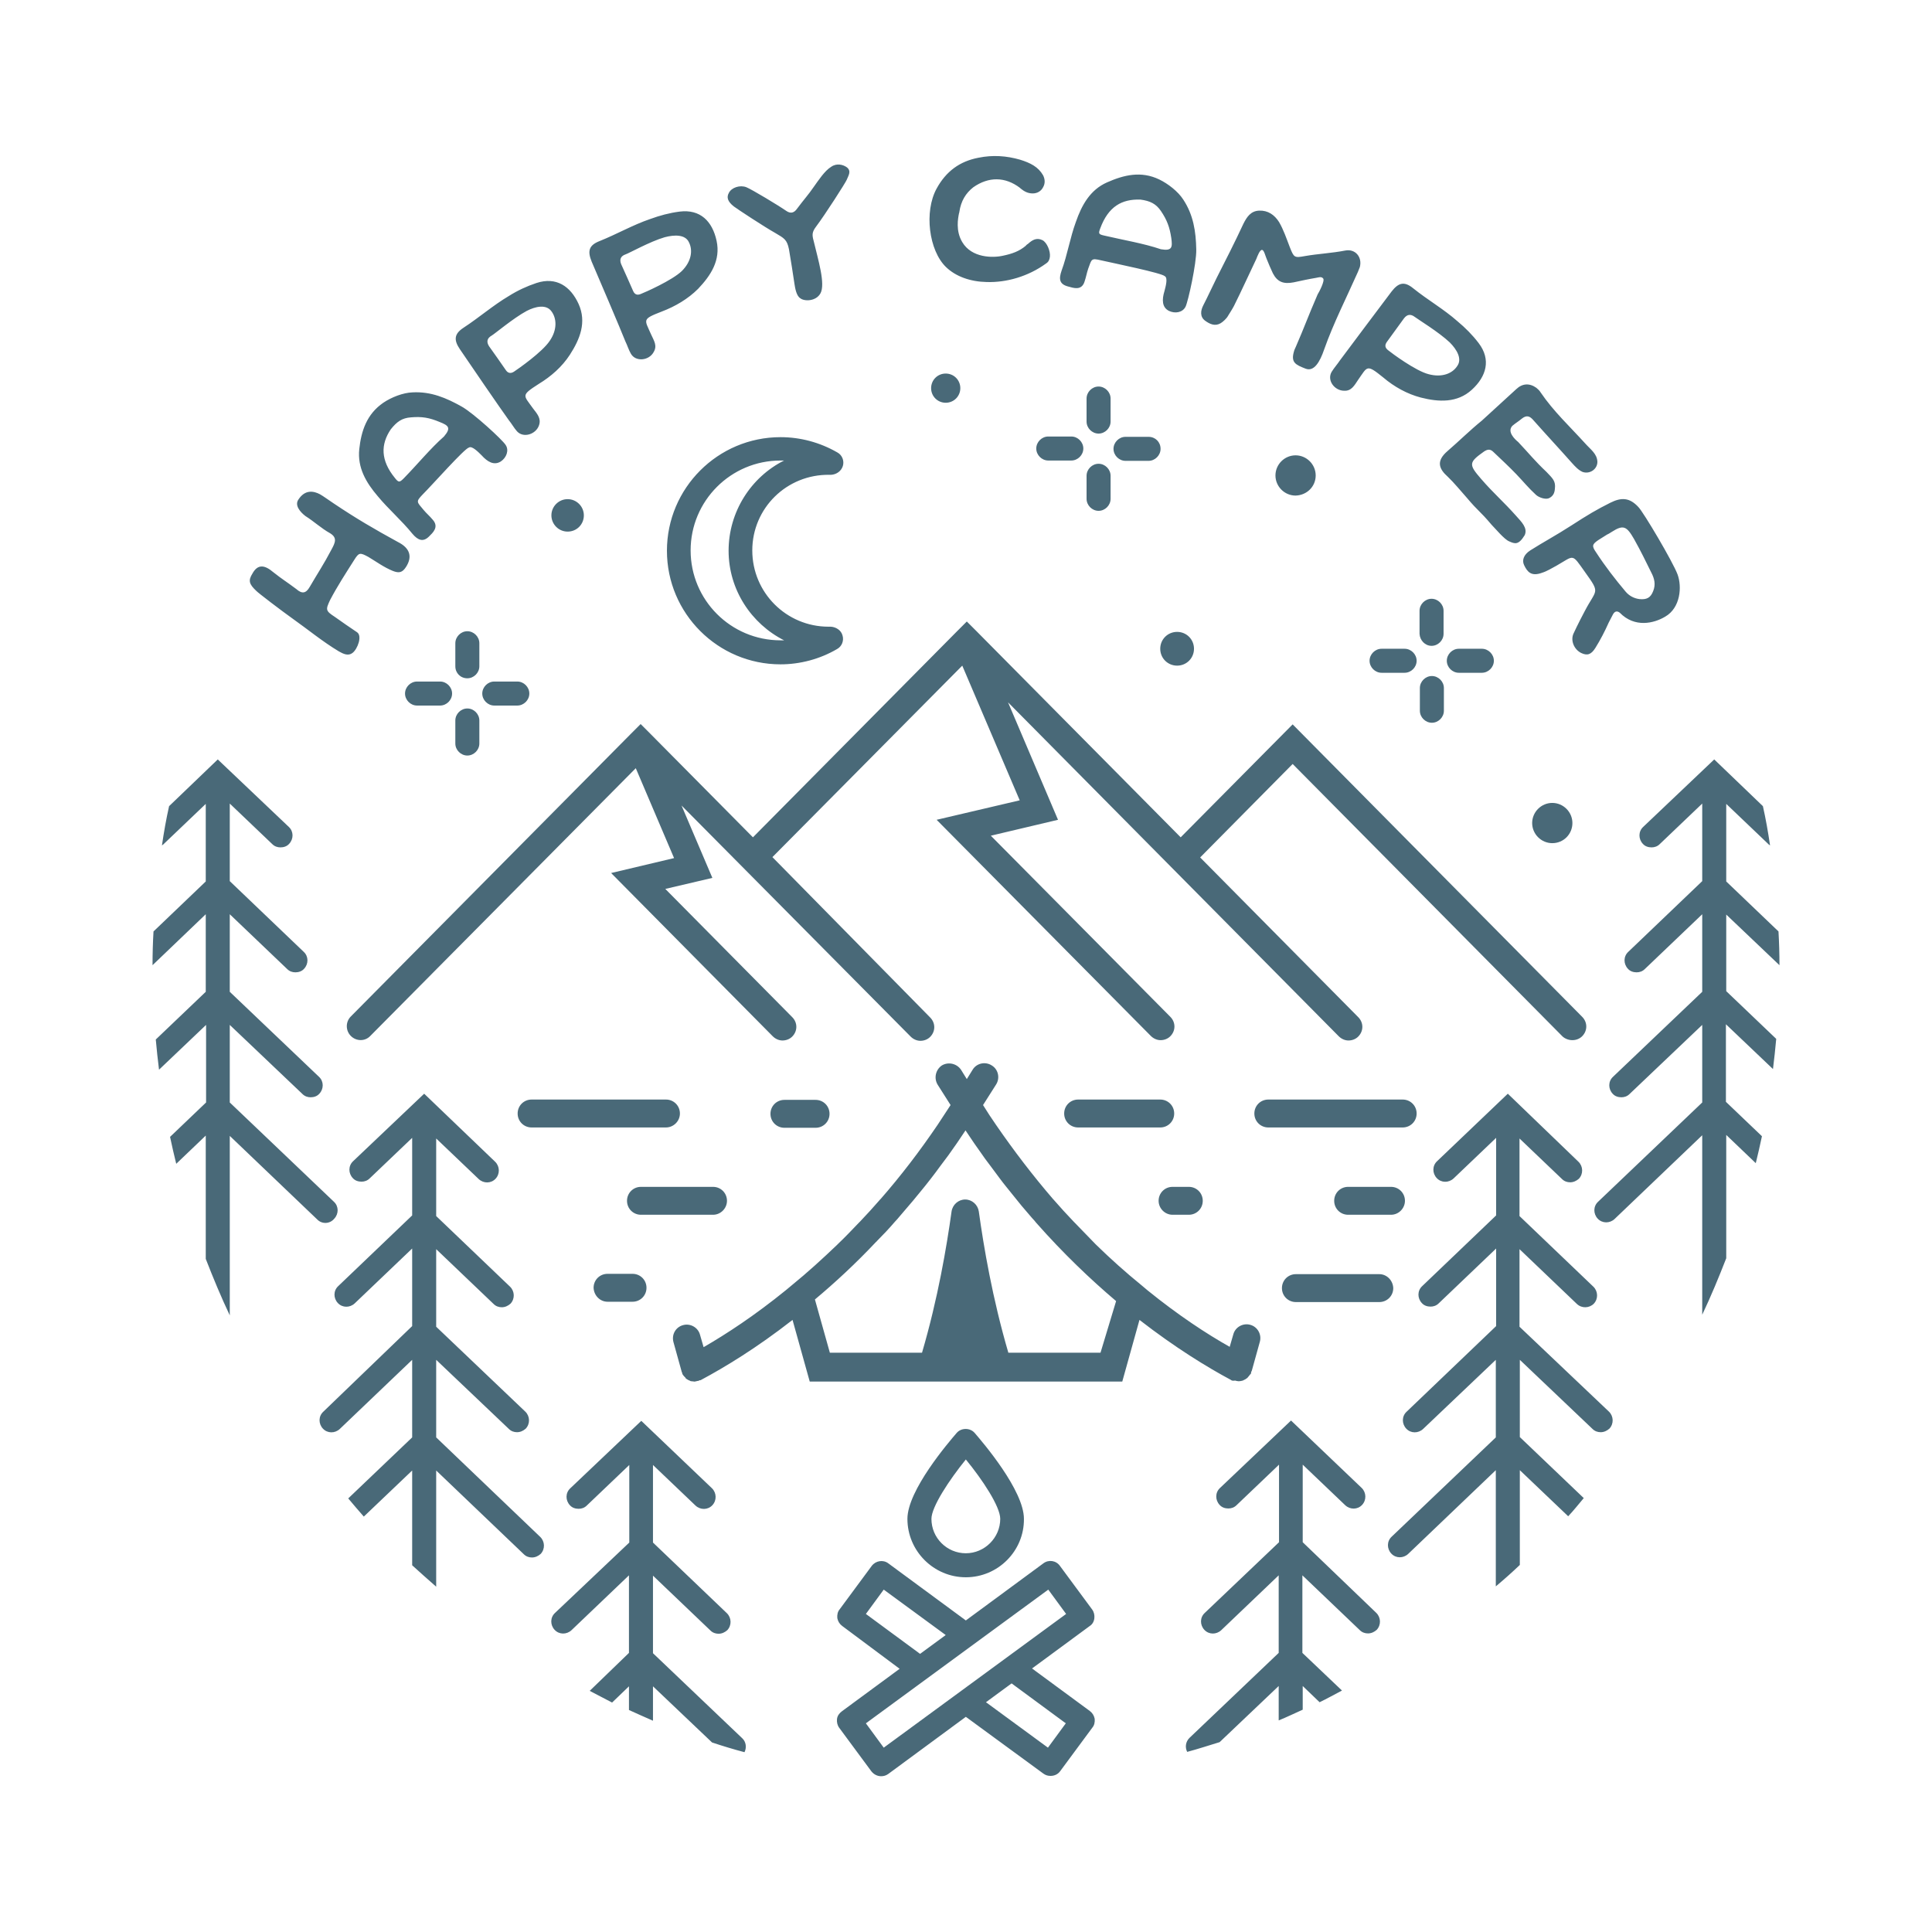<?xml version="1.0" encoding="utf-8"?>
<!-- Generator: Adobe Illustrator 18.1.1, SVG Export Plug-In . SVG Version: 6.00 Build 0)  -->
<svg version="1.1" id="Layer_1" xmlns="http://www.w3.org/2000/svg" xmlns:xlink="http://www.w3.org/1999/xlink" x="0px" y="0px"
	 viewBox="0 0 595.3 595.3" enable-background="new 0 0 595.3 595.3" xml:space="preserve">
<path fill="#496978" d="M97.8,375.8l-27-25.8v55.3c-2.7-5.7-5.1-11.5-7.4-17.4v-38l-9.1,8.7c-0.7-2.8-1.3-5.5-1.9-8.3l11.1-10.6
	v-23.9l-14.5,13.8c-0.4-3.1-0.7-6.1-1-9.3l15.4-14.7v-23.9L47,297.4c0-3.5,0.1-7,0.3-10.4l16.1-15.4v-23.9l-13.1,12.5
	c-0.1,0.1-0.3,0.2-0.4,0.3c0.6-4.1,1.3-8.1,2.2-12.1l15-14.4l21.9,20.8c1.5,1.4,1.5,3.7,0.1,5.2c-0.7,0.8-1.7,1.1-2.7,1.1
	c-0.9,0-1.8-0.3-2.5-1l-13.1-12.5v23.9l22.8,21.8c1.5,1.4,1.5,3.7,0.1,5.2c-0.7,0.8-1.7,1.1-2.7,1.1c-0.9,0-1.8-0.3-2.5-1
	l-17.7-16.9v23.9l27.5,26.2c1.5,1.4,1.5,3.7,0.1,5.2c-0.7,0.8-1.7,1.1-2.7,1.1c-0.9,0-1.8-0.3-2.5-1l-22.4-21.3v23.9l32.1,30.6
	c1.5,1.4,1.5,3.7,0.1,5.2C101.6,377.2,99.2,377.2,97.8,375.8z M134.4,442.9V419l22.4,21.3c0.7,0.7,1.6,1,2.5,1c1,0,1.9-0.4,2.7-1.1
	c1.4-1.5,1.3-3.8-0.1-5.2l-27.5-26.2v-23.9l17.7,16.9c0.7,0.7,1.6,1,2.5,1c1,0,1.9-0.4,2.7-1.1c1.4-1.5,1.3-3.8-0.1-5.2l-22.8-21.8
	v-23.9l13.1,12.5c1.5,1.4,3.8,1.4,5.2-0.1c1.4-1.5,1.3-3.8-0.1-5.2L130.7,337l-21.9,20.8c-1.5,1.4-1.5,3.7-0.1,5.2
	c0.7,0.8,1.7,1.1,2.7,1.1c0.9,0,1.8-0.3,2.5-1l13.1-12.5v23.9l-22.8,21.8c-1.5,1.4-1.5,3.7-0.1,5.2c1.4,1.5,3.7,1.5,5.2,0.1
	l17.7-16.9v23.9L99.6,435c-1.5,1.4-1.5,3.7-0.1,5.2c1.4,1.5,3.7,1.5,5.2,0.1L127,419v23.9l-19.7,18.8c1.6,1.9,3.2,3.8,4.8,5.6
	l14.9-14.2v29.2c2.4,2.2,4.9,4.4,7.4,6.6v-35.8l27,25.8c0.7,0.7,1.6,1,2.5,1c1,0,1.9-0.4,2.7-1.1c1.4-1.5,1.3-3.8-0.1-5.2
	L134.4,442.9z M201.2,509.4v-23.9l17.7,16.9c0.7,0.7,1.6,1,2.5,1c1,0,1.9-0.4,2.7-1.1c1.4-1.5,1.3-3.8-0.1-5.2l-22.8-21.8v-23.9
	l13.1,12.5c1.5,1.4,3.8,1.4,5.2-0.1c1.4-1.5,1.3-3.8-0.1-5.2l-21.8-20.8l-21.9,20.8c-1.5,1.4-1.5,3.7-0.1,5.2
	c0.7,0.8,1.7,1.1,2.7,1.1c0.9,0,1.8-0.3,2.5-1l13.1-12.5v23.9L171,497c-1.5,1.4-1.5,3.7-0.1,5.2c1.4,1.5,3.7,1.5,5.2,0.1l17.7-16.9
	v23.9L181.7,521c2.3,1.2,4.6,2.4,6.9,3.6l5.2-5v7.3c2.4,1.1,4.9,2.2,7.4,3.3v-10.6l18.2,17.3c3.3,1.1,6.6,2.1,10,3
	c0.7-1.4,0.5-3.2-0.7-4.3L201.2,509.4z M531.9,281.8l16.4,15.6c0-3.5-0.1-7-0.3-10.4l-16.1-15.4v-23.9l13.1,12.5
	c0.1,0.1,0.3,0.2,0.4,0.3c-0.6-4.1-1.3-8.1-2.2-12.1l-15-14.4l-21.9,20.8c-1.5,1.4-1.5,3.7-0.1,5.2c0.7,0.8,1.7,1.1,2.7,1.1
	c0.9,0,1.8-0.3,2.5-1l13.1-12.5v23.9l-22.8,21.8c-1.5,1.4-1.5,3.7-0.1,5.2c0.7,0.8,1.7,1.1,2.7,1.1c0.9,0,1.8-0.3,2.5-1l17.7-16.9
	v23.9l-27.5,26.2c-1.5,1.4-1.5,3.7-0.1,5.2c0.7,0.8,1.7,1.1,2.7,1.1c0.9,0,1.8-0.3,2.5-1l22.4-21.3v23.9l-32.1,30.6
	c-1.5,1.4-1.5,3.7-0.1,5.2c1.4,1.5,3.7,1.5,5.2,0.1l27-25.8v55.3c2.7-5.7,5.1-11.5,7.4-17.4v-38l9.1,8.7c0.7-2.8,1.3-5.5,1.9-8.3
	l-11.1-10.6v-23.9l14.5,13.8c0.4-3.1,0.7-6.1,1-9.3l-15.4-14.7V281.8z M468.2,408.8v-23.9l17.7,16.9c1.5,1.4,3.8,1.3,5.2-0.1
	c1.4-1.5,1.3-3.8-0.1-5.2l-22.8-21.8v-23.9l13.1,12.5c0.7,0.7,1.6,1,2.5,1c1,0,1.9-0.4,2.7-1.1c1.4-1.5,1.3-3.8-0.1-5.2L464.6,337
	l-21.8,20.8c-1.5,1.4-1.5,3.7-0.1,5.2c1.4,1.5,3.7,1.5,5.2,0.1l13.1-12.5v23.9l-22.8,21.8c-1.5,1.4-1.5,3.7-0.1,5.2
	c0.7,0.8,1.7,1.1,2.7,1.1c0.9,0,1.8-0.3,2.5-1l17.7-16.9v23.9L433.4,435c-1.5,1.4-1.5,3.7-0.1,5.2c1.4,1.5,3.7,1.5,5.2,0.1
	l22.4-21.3v23.9l-32.1,30.6c-1.5,1.4-1.5,3.7-0.1,5.2c1.4,1.5,3.7,1.5,5.2,0.1l27-25.8v35.8c2.5-2.1,5-4.3,7.4-6.6v-29.2l14.9,14.2
	c1.7-1.8,3.2-3.7,4.8-5.6l-19.7-18.8V419l22.4,21.3c0.7,0.7,1.6,1,2.5,1c1,0,1.9-0.4,2.7-1.1c1.4-1.5,1.3-3.8-0.1-5.2L468.2,408.8z
	 M401.4,475.2v-23.9l13.1,12.5c1.5,1.4,3.8,1.4,5.2-0.1c1.4-1.5,1.3-3.8-0.1-5.2l-21.8-20.8l-21.9,20.8c-1.5,1.4-1.5,3.7-0.1,5.2
	c0.7,0.8,1.7,1.1,2.7,1.1c0.9,0,1.8-0.3,2.5-1l13.1-12.5v23.9L371.2,497c-1.5,1.4-1.5,3.7-0.1,5.2c1.4,1.5,3.7,1.5,5.2,0.1
	l17.7-16.9v23.9l-27.5,26.2c-1.2,1.2-1.4,2.9-0.7,4.3c3.4-0.9,6.7-2,10-3l18.2-17.3v10.6c2.5-1,4.9-2.2,7.4-3.3v-7.3l5.2,5
	c2.3-1.1,4.6-2.4,6.9-3.6l-12.2-11.6v-23.9l17.7,16.9c0.7,0.7,1.6,1,2.5,1c1,0,1.9-0.4,2.7-1.1c1.4-1.5,1.3-3.8-0.1-5.2L401.4,475.2
	z M90,190.5c4.8,3.4,9.4,7.2,14.4,10.2c1.4,0.8,2.9,1.5,4.2,0.5c1.6-1.2,3.1-5.3,1.4-6.4c-2.2-1.5-4.6-3.1-6.8-4.7
	c-2.9-1.9-2.9-2.2-1.5-5.2c2.2-4.2,4.8-8.2,7.4-12.3c1.5-2.4,1.8-2.4,4.4-1c2.5,1.5,4.8,3.2,7.5,4.3c2,0.8,3,0.5,4.1-1.2
	c2-3.1,1.3-5.8-2.5-7.7c-7.3-4-12.8-7.2-19.8-11.9c-1.8-1.2-3-2.1-4.2-2.8c-1.9-1-4.6-1.6-6.7,1.7c-1.1,1.7,0.5,3.7,2.2,5
	c2.7,1.7,4.9,3.8,7.6,5.3c2.3,1.4,1.6,2.9,0.4,5.1c-2.3,4.4-4.2,7.2-6.7,11.5c-1.1,1.9-2.3,2.2-4.1,0.6c-3.2-2.4-4.2-2.9-7.1-5.2
	c-2.7-2.3-4.8-2.5-6.4,0.4c-1.4,2.2-1,3.3,1.1,5.3C79.4,182.6,86.9,188.3,90,190.5z M116.4,152.9c-3.6-4.2-6.3-8.8-5.7-14.5
	c0.6-5.6,2.3-10.8,7.4-14.3c2.5-1.7,6.1-3.1,9-3.2c5.7-0.3,10.4,1.7,15.2,4.4c3.7,2.1,12.5,10.2,13.5,11.8c1.1,1.6,0.3,3.9-1.5,5.1
	c-2.1,1.3-4.1,0.1-5.9-1.9c-1.1-1.1-3-3-3.9-2.4c-1.4,0.3-11.1,11.3-14.3,14.5c-2.1,2.2-1.8,2.2,0.3,4.7c1,1.2,1.8,1.8,2.8,3
	c2.1,2.3,0,4.1-1.1,5.2c-1.8,1.8-3.4,1.2-5.1-0.8C123.7,160.3,119.7,156.9,116.4,152.9z M121.7,147.3c1.1,1.4,1.4,1.4,2.7,0.1
	c4.3-4.4,8.2-9.2,12.4-12.9c2.3-2.7,1.4-3.4-1.4-4.5c-3.1-1.3-5.4-1.7-8.8-1.4c-2.7,0.2-4.3,1.3-6.2,3.7
	C117.3,136.9,117.2,141.8,121.7,147.3z M141.7,107.6c-1.9-2.8-1.8-4.7,1.1-6.6c4.9-3.2,9.1-6.9,14-9.8c2.7-1.7,5.5-3,8.5-4
	c6.1-2,10.5,1,13,6.5c2.5,5.6,0.4,10.8-2.7,15.6c-2.4,3.7-5.8,6.7-9.6,9c-5.6,3.6-4.7,3.4-1.8,7.5c1.3,1.7,2.6,3.1,1.9,5.2
	c-0.9,2.8-4.8,4.1-6.8,1.9c-0.9-1-1.6-2.3-2.5-3.4C154.4,126.2,144.4,111.6,141.7,107.6z M150.7,106.7c1.7,2.4,3.5,4.9,5.2,7.4
	c0.7,1,1.6,1,2.5,0.4c1.2-0.8,8.7-6,11-9.5c2.4-3.5,2.1-7,0.5-9.1c-1.6-2.2-4.9-1.5-7.6-0.1c-4.1,2.2-9.9,7.1-10.8,7.6
	C150.1,104.2,149.8,105.3,150.7,106.7z M182.3,80.6c-1.3-3.2-0.9-5,2.4-6.3c5.5-2.2,10.3-5,15.6-6.8c3-1.1,6-1.9,9.1-2.3
	c6.4-0.8,10.1,3,11.4,9c1.3,6-1.8,10.7-5.7,14.8c-3.1,3.1-7,5.4-11.2,7c-6.2,2.4-5.3,2.4-3.3,7c0.9,2,2,3.5,0.8,5.5
	c-1.4,2.6-5.5,3.1-7,0.5c-0.7-1.2-1.1-2.6-1.7-3.8C191.2,101.4,184.2,85,182.3,80.6z M191.4,81.4c1.2,2.7,2.5,5.5,3.7,8.3
	c0.5,1.1,1.3,1.3,2.3,0.9c1.3-0.5,9.7-4.2,12.7-7.1c3-3,3.4-6.4,2.2-8.8c-1.1-2.5-4.5-2.4-7.5-1.6c-4.5,1.3-11.1,5-12.1,5.3
	C191.3,78.9,190.8,79.9,191.4,81.4z M226.1,63.6c0.9,0.7,9.4,6.3,12.8,8.2c2.7,1.6,3.6,2,4.2,5c0.5,3,1.3,7.8,1.7,10.7
	c0.2,1.3,0.6,3.7,1.8,4.4c1.2,1,4.8,1,6.2-1.5c1.6-2.9-0.7-10.3-2.1-16.2c-0.5-1.8-0.5-2.7,0.7-4.3c2.8-3.7,9.2-13.7,9.5-14.5
	c0.5-1.3,1.5-2.6,0.1-3.8c-1.2-0.9-3.2-1.4-4.9-0.2c-2,1.2-4,4.3-5.3,6.1c-1.7,2.5-3.2,4.1-5.2,6.8c-0.9,1.3-2,1.6-3.3,0.7
	c-2.6-1.8-10.6-6.6-12.3-7.3c-2-0.8-4.6,0.1-5.4,1.7C223.8,60.8,224.2,62.1,226.1,63.6z M304,86.9c6.1,0.2,12.8-1.7,18.3-5.7
	c0.8-0.5,1.1-1.2,1.2-2.1c0.2-1.7-0.9-4.4-2.3-5.1c-1.8-0.9-3.2,0-4.4,1.1l-0.3,0.2c-0.1,0.1-0.3,0.2-0.4,0.4
	c-2,1.7-4.2,2.5-7.1,3.1c-3.1,0.7-9.6,0.7-12.5-4.2c-2.1-3.5-1.3-7.4-1-8.9c0.1-0.2,0.1-0.3,0.1-0.4c0.5-3.4,2-5.8,4.3-7.6
	c4.7-3.3,9.8-3.3,14.4,0.2l0.2,0.2c1,0.8,2.1,1.5,3.7,1.5c1.4,0,2.6-0.7,3.2-1.9c0.7-1.2,0.6-2.5,0-3.7c-1.5-2.6-3.9-3.8-7.1-4.8
	c-4.2-1.2-8.4-1.5-12.8-0.6c-5.8,1.1-10,4.2-12.9,9.5c-3.9,7.1-2.4,19.1,2.9,24.2C294.5,85.2,299,86.8,304,86.9z M327.1,83.4
	c1.8-4.9,2.6-10.1,4.4-15c1.8-5.2,4.4-9.9,9.6-12.2c5.2-2.3,10.5-3.6,16.1-0.9c2.7,1.3,5.8,3.7,7.4,6.2c3.1,4.7,3.9,9.8,4,15.4
	c0.1,4.2-2.5,16-3.3,17.6c-0.9,1.8-3.2,2.2-5.1,1.3c-2.2-1.1-2.2-3.5-1.4-6.1c0.4-1.5,1.1-4.1,0.1-4.6c-1-1-15.3-3.9-19.7-4.9
	c-3-0.7-2.8-0.4-3.9,2.6c-0.5,1.5-0.6,2.4-1.1,3.9c-0.9,3-3.5,2-5,1.6C326.4,87.6,326.2,86,327.1,83.4z M340.3,72.6
	c6,1.4,12.1,2.4,17.4,4.2c3.5,0.6,3.6-0.6,3.2-3.5c-0.5-3.3-1.3-5.5-3.2-8.3c-1.5-2.2-3.3-3.1-6.3-3.5c-5.7-0.2-9.9,2.1-12.4,8.9
	C338.4,72,338.5,72.2,340.3,72.6z M376.1,99.6c0.7-0.4,1.9-1.5,2.3-2.3c0.6-1,1.1-1.7,1.8-3c2.4-4.8,4.6-9.7,6.9-14.5
	c0.4-1,1.1-2.9,1.8-2.8c0.6,0.1,1,1.9,1.4,2.8c0.6,1.5,1.2,2.9,1.9,4.4c1.4,2.7,3.3,3.4,6.4,2.8c2.3-0.5,4.6-1,7-1.4
	c0.7-0.1,1.5-0.5,2.1,0.2c0.6,0.7-1.3,4.3-1.7,4.9c-3.2,7.4-4,9.9-6.7,16.1c-0.2,0.5-0.5,1-0.6,1.5c-1,3.4,0.5,4.1,3.6,5.3
	c2.6,1,4.4-2.1,5.7-5.9c2.9-8.2,6.9-16,10.4-23.9c0.2-0.5,0.4-1,0.6-1.5c0.8-3.1-1.4-5.7-4.5-5.1c-4.1,0.8-8.4,1-12.4,1.7
	c-3.3,0.6-3.4,0.5-4.7-2.8c-1-2.6-1.9-5.3-3.3-7.7c-1.4-2.2-3.4-3.6-6.1-3.5c-2.6,0.1-3.8,1.9-4.9,4.1c-2.6,5.6-5.4,11.1-8.2,16.6
	c-1.4,2.8-2.7,5.7-4.1,8.4c-0.9,1.7-1.1,3.6,0.5,4.8C372.8,99.9,374.4,100.6,376.1,99.6z M412.9,111c2.4-3.2,13-17.4,15.9-21.2
	c2.1-2.7,3.9-3.2,6.6-1c4.6,3.7,9.4,6.4,13.7,10.2c2.4,2,4.6,4.2,6.5,6.7c3.9,5.1,2.4,10.3-2.1,14.4c-4.5,4.1-10.2,3.8-15.7,2.4
	c-4.2-1.1-8.2-3.3-11.6-6.2c-5.2-4.2-4.8-3.4-7.7,0.7c-1.2,1.8-2.1,3.5-4.3,3.4c-3,0-5.4-3.2-3.9-5.8
	C411.1,113.3,412.1,112.2,412.9,111z M427.7,107.9c1.1,0.9,8.5,6.4,12.5,7.4c4.1,1.1,7.3-0.2,8.8-2.5c1.6-2.2-0.1-5.1-2.3-7.3
	c-3.4-3.2-9.8-7.1-10.7-7.8c-1.3-1-2.4-0.9-3.4,0.4c-1.8,2.4-3.5,4.9-5.3,7.3C426.6,106.4,426.8,107.2,427.7,107.9z M446,139
	c-3.6,3.1-2.6,5.5,0.1,7.9c1.8,1.7,4.2,4.6,5.8,6.4c3.8,4.5,3.9,3.9,7.7,8.4c1.1,1.1,3.9,4.5,5.4,5.1c1.8,0.8,2.9,1.2,4.8-1.9
	c1-2.2-1-4.1-2.6-5.9c-4-4.5-6.9-6.9-10.8-11.4c-3.9-4.5-3.9-5.1,0.9-8.5c1.1-0.7,1.9-0.8,2.9,0.2c2.3,2.2,4.8,4.5,7,6.8
	c2.3,2.4,3.7,4.2,6.1,6.4c0.9,0.8,2.9,1.5,4,1c1.2-0.6,1.7-1.5,1.8-2.9c0.3-2.4-0.7-3.2-2.6-5.2c-3.7-3.5-5.2-5.5-8.7-9.2
	c-1.1-0.9-3.5-3.2-1.8-5c1.2-1,1.7-1.2,2.9-2.2c1.5-1.2,2.5-0.8,3.6,0.5c3.9,4.4,8,8.8,11.9,13.2c1,1.1,1.9,2.1,3.2,2.7
	c2.2,0.8,4.6-0.8,4.6-3.1c-0.1-2.5-2.1-3.8-3.7-5.6c-4.7-5.2-9.8-9.9-13.8-15.8c-0.3-0.5-0.8-1-1.3-1.4c-2.1-1.5-4.3-1.4-6.2,0.4
	c-3.5,3.2-7.1,6.5-10.6,9.7C452.9,132.6,449.6,135.9,446,139z M484.2,161.9c5.1-3.3,7.8-4.9,12-7c3.4-1.7,5.9-1.6,8.6,1.3
	c1.6,1.6,10.7,17,12.1,20.8c1.4,3.8,0.9,10.3-3.8,13c-3.5,2.1-9.4,3.5-14-1.2c-0.9-0.7-1.6-0.4-2.1,0.5c-0.4,0.8-0.9,1.7-1.3,2.5
	c-1.2,2.7-2.6,5.4-4.1,7.8c-1.3,2.1-2.5,2.5-4.4,1.6c-2.2-1.1-3.3-3.8-2.4-5.9c1.1-2.4,3.3-6.7,3.5-7c3.6-6.9,4.9-5.3,0.1-12
	c-4.2-5.9-3.2-5.2-8.8-2c-1.5,0.8-2.9,1.7-4.5,2.2c-3.3,1.2-4.5-0.3-5.5-2.4c-0.7-1.5-0.1-3.2,1.9-4.5
	C475.6,167,479.4,165,484.2,161.9z M491.8,170.2c2.8,4.3,5.9,8.3,9.1,12.1c1.1,1.3,2.6,2.1,4.3,2.3c2.2,0.2,3.4-0.4,4.2-2.5
	c0.8-2,0.4-3.8-0.6-5.7c-1.9-3.8-2.9-6-5.3-10.3c-2.3-4-3.3-4.5-6.9-2.2c-0.5,0.3-0.9,0.6-1.4,0.8c-0.9,0.6-1.8,1.1-2.7,1.7
	C490.6,167.7,490.4,168.2,491.8,170.2z M484.5,320.5c1.1,0,2.2-0.4,3-1.2c1.7-1.7,1.7-4.3,0-6l-89.2-90.1L363.8,258l-62.9-63.5
	c0,0,0,0,0,0l-3-3l-3.1,3.1c0,0,0,0,0,0L232,258l-31.6-31.9c0,0,0,0,0,0l-3-3l-3.1,3.1c0,0,0,0,0,0l-86.2,87c-1.7,1.7-1.6,4.4,0,6
	c1.7,1.7,4.4,1.7,6,0l81.8-82.5l11.8,27.7l-19.4,4.6l49.8,50.3c0.8,0.8,1.9,1.3,3,1.3c1.1,0,2.2-0.4,3-1.2c1.7-1.7,1.7-4.3,0-6
	l-39.1-39.5l14.5-3.4l-9.5-22.3l70.6,71.2c0.8,0.8,1.9,1.3,3,1.3c1.1,0,2.2-0.4,3-1.2c1.7-1.7,1.7-4.3,0-6L238,264.1l58.5-59
	l17.7,41.5l-25.6,6l66,66.6c0.8,0.8,1.9,1.3,3,1.3c1.1,0,2.2-0.4,3-1.2c1.7-1.7,1.7-4.3,0-6l-55.3-55.8l20.7-4.9l-15.4-36.2
	l101.9,102.9c0.8,0.8,1.9,1.3,3,1.3c1.1,0,2.2-0.4,3-1.2c1.7-1.7,1.7-4.3,0-6l-48.7-49.2l28.5-28.8l83.2,84
	C482.3,320.1,483.4,320.5,484.5,320.5z M379.3,425.2c-7.3-3.9-17.1-9.9-28.2-18.5l-5.3,19h-38h-20.3h-38l-5.3-19
	c-11,8.6-20.9,14.6-28.2,18.5c-0.1,0.1-0.3,0.1-0.5,0.1c-0.1,0.1-0.3,0.2-0.4,0.2c-0.2,0-0.3,0-0.5,0.1c-0.1,0-0.3,0-0.4,0.1
	c-0.1,0-0.2,0-0.2,0c-0.3,0-0.6-0.1-0.9-0.1c-0.1,0-0.3,0-0.4-0.1c-0.5-0.2-0.9-0.4-1.3-0.7c-0.1-0.1-0.2-0.2-0.2-0.3
	c-0.3-0.3-0.6-0.6-0.8-0.9c0-0.1-0.1-0.1-0.1-0.2c-0.1-0.1-0.1-0.2-0.1-0.4c-0.1-0.2-0.2-0.3-0.2-0.5l-2.5-9c-0.6-2.3,0.7-4.6,3-5.2
	c2.2-0.6,4.6,0.7,5.2,3l1.1,3.8c7.1-4.1,15.8-9.8,25.4-17.6l1.8-1.5c4.8-3.9,9.4-8.1,13.9-12.4c0.1-0.1,0.2-0.2,0.4-0.4
	c2.1-2,4.1-4.1,6.2-6.3c0.2-0.2,0.3-0.3,0.5-0.5c2.1-2.2,4.1-4.4,6.1-6.7c0.1-0.1,0.1-0.2,0.2-0.2c6.3-7.2,12.1-14.8,17.6-22.9
	c1.3-2,2.6-4,4-6.1l-4-6.3c-1.2-2-0.6-4.6,1.3-5.9c2-1.2,4.6-0.6,5.9,1.3l1.8,2.9l0,0l0,0l1.8-2.9c1.2-2,3.9-2.6,5.9-1.3
	c2,1.2,2.6,3.9,1.3,5.9l-4,6.3c1.3,2.1,2.6,4.1,4,6.1c5.5,8,11.4,15.7,17.6,22.9c0,0,0.1,0.1,0.1,0.1c2,2.3,4.1,4.6,6.3,6.9
	c0.1,0.1,0.2,0.2,0.3,0.3c2.1,2.2,4.2,4.3,6.3,6.5c0.1,0.1,0.1,0.1,0.2,0.2c4.5,4.4,9.2,8.6,14,12.5l1.9,1.6
	c9.5,7.7,18.2,13.4,25.3,17.4l1.1-3.8c0.6-2.3,3-3.6,5.2-3c2.3,0.6,3.6,3,3,5.2l-2.5,9c-0.1,0.2-0.2,0.3-0.2,0.5
	c0,0.1,0,0.2-0.1,0.4c0,0.1-0.1,0.1-0.2,0.2c-0.1,0.1-0.2,0.3-0.3,0.4c-0.2,0.2-0.3,0.4-0.5,0.6c-0.1,0.1-0.2,0.2-0.4,0.3
	c-0.2,0.2-0.5,0.3-0.7,0.4c-0.1,0.1-0.2,0.1-0.4,0.2c-0.4,0.1-0.8,0.2-1.2,0.2c0,0,0,0,0,0c0,0,0,0,0,0c0,0,0,0,0,0
	c-0.4,0-0.7-0.1-1.1-0.2c0,0,0,0,0,0c0,0-0.1,0-0.1,0C379.8,425.5,379.5,425.4,379.3,425.2z M343.9,400.9
	c-7.9-6.7-16.2-14.6-24.6-24.1c-0.4-0.5-0.8-1-1.3-1.5c-1.4-1.7-2.9-3.3-4.3-5.1c-0.7-0.9-1.4-1.7-2.1-2.6c-1.1-1.4-2.3-2.8-3.4-4.3
	c-1-1.3-1.9-2.6-2.9-3.9c-0.8-1.1-1.7-2.2-2.5-3.4c-1.8-2.5-3.6-5.1-5.3-7.7c-1.7,2.6-3.5,5.2-5.3,7.7c-0.8,1.1-1.6,2.1-2.4,3.2
	c-1,1.4-2,2.7-3,4c-1.1,1.4-2.1,2.7-3.2,4c-0.8,0.9-1.5,1.9-2.3,2.8c-1.4,1.6-2.7,3.2-4.1,4.8c-0.5,0.6-1,1.2-1.5,1.7
	c-1.8,2.1-3.6,4-5.5,5.9c-0.1,0.1-0.1,0.2-0.2,0.2c-6.4,6.8-12.8,12.7-18.9,17.8l4.6,16.4h28.4c4.9-16.7,7.6-32.7,9.1-43.5
	c0.3-2.1,2.1-3.7,4.2-3.7c2.1,0,3.9,1.6,4.2,3.7c1.5,10.8,4.2,26.8,9.1,43.5h28.4L343.9,400.9z M335.8,501L318,514.1l17.8,13.1
	c0.8,0.6,1.3,1.4,1.5,2.4c0.1,1-0.1,2-0.7,2.7l-9.9,13.4c-0.7,1-1.8,1.5-3,1.5c-0.8,0-1.5-0.2-2.2-0.7L297.6,529l-23.9,17.6
	c-0.7,0.5-1.4,0.7-2.2,0.7c-1.1,0-2.2-0.5-3-1.5l-9.9-13.4c-0.6-0.8-0.8-1.8-0.7-2.7c0.1-1,0.7-1.8,1.5-2.4l17.8-13.1L259.5,501
	c-0.8-0.6-1.3-1.4-1.5-2.4c-0.1-1,0.1-2,0.7-2.7l9.9-13.4c1.2-1.6,3.5-2,5.1-0.8l23.9,17.6l23.9-17.6c1.6-1.2,3.9-0.9,5.1,0.8
	l9.9,13.4c0.6,0.8,0.8,1.8,0.7,2.7C337.1,499.6,336.6,500.5,335.8,501z M283.5,509.6l7.9-5.8l-19.1-14l-5.5,7.5L283.5,509.6z
	 M311.7,518.7l-7.9,5.8l19.1,14l5.5-7.5L311.7,518.7z M328.5,497.3l-5.5-7.5L266.8,531l5.5,7.5L328.5,497.3z M297.6,486
	c-9.9,0-18-8.1-18-18c0-8.8,12.7-23.6,15.2-26.5c1.4-1.6,4.1-1.6,5.5,0c2.5,2.9,15.2,17.7,15.2,26.5
	C315.6,477.9,307.5,486,297.6,486z M297.6,478.6c5.8,0,10.6-4.8,10.6-10.6c0-3.8-5.5-12.1-10.6-18.3C292.5,456,287,464.3,287,468
	C287,473.9,291.8,478.6,297.6,478.6z M436.5,343.1c0-2.4-1.9-4.3-4.3-4.3h-41.4c-2.4,0-4.3,1.9-4.3,4.3s1.9,4.3,4.3,4.3h41.4
	C434.6,347.4,436.5,345.5,436.5,343.1z M209.5,343.1c0-2.4-1.9-4.3-4.3-4.3h-41.4c-2.4,0-4.3,1.9-4.3,4.3s1.9,4.3,4.3,4.3h41.4
	C207.5,347.4,209.5,345.5,209.5,343.1z M241.7,338.9c-2.4,0-4.3,1.9-4.3,4.3s1.9,4.3,4.3,4.3h9.6c2.4,0,4.3-1.9,4.3-4.3
	s-1.9-4.3-4.3-4.3H241.7z M361.8,343.1c0-2.4-1.9-4.3-4.3-4.3h-25.3c-2.4,0-4.3,1.9-4.3,4.3s1.9,4.3,4.3,4.3h25.3
	C359.9,347.4,361.8,345.5,361.8,343.1z M432.9,370c0-2.4-1.9-4.3-4.3-4.3h-13.2c-2.4,0-4.3,1.9-4.3,4.3c0,2.4,1.9,4.3,4.3,4.3h13.2
	C431,374.3,432.9,372.3,432.9,370z M361.3,374.3h5c2.4,0,4.3-1.9,4.3-4.3c0-2.4-1.9-4.3-4.3-4.3h-5c-2.4,0-4.3,1.9-4.3,4.3
	C357,372.3,358.9,374.3,361.3,374.3z M224,370c0-2.4-1.9-4.3-4.3-4.3h-22.2c-2.4,0-4.3,1.9-4.3,4.3c0,2.4,1.9,4.3,4.3,4.3h22.2
	C222.1,374.3,224,372.3,224,370z M425,392.6h-25.7c-2.4,0-4.3,1.9-4.3,4.3c0,2.4,1.9,4.3,4.3,4.3H425c2.4,0,4.3-1.9,4.3-4.3
	C429.2,394.5,427.3,392.6,425,392.6z M187.2,401.1h7.7c2.4,0,4.3-1.9,4.3-4.3c0-2.4-1.9-4.3-4.3-4.3h-7.7c-2.4,0-4.3,1.9-4.3,4.3
	C183,399.2,184.9,401.1,187.2,401.1z M231.8,169.6c0,13,10.5,23.5,23.5,23.5l0.2,0c0,0,0.4,0,0.5,0c1.6,0.1,3.2,1.1,3.6,2.7
	c0.5,1.6-0.2,3.4-1.7,4.2c-5.3,3.1-11.4,4.7-17.4,4.7c-19.3,0-35-15.7-35-35s15.7-35,35-35c6.1,0,12.1,1.6,17.5,4.7
	c1.5,0.8,2.2,2.6,1.7,4.2c-0.5,1.6-2,2.6-3.6,2.7c-0.1,0-0.4,0-0.5,0C242.4,146.1,231.8,156.6,231.8,169.6z M241.6,141.9
	c-0.4,0-0.7,0-1.1,0c-15.3,0-27.7,12.4-27.7,27.7c0,15.3,12.4,27.7,27.7,27.7c0.4,0,0.7,0,1.1,0c-10.1-5.1-17.1-15.6-17.1-27.6
	S231.4,147,241.6,141.9z M441.1,199c2,0,3.7-1.7,3.7-3.7v-7.1c0-2-1.7-3.7-3.7-3.7c-2,0-3.7,1.7-3.7,3.7v7.1
	C437.5,197.3,439.1,199,441.1,199z M437.5,219c0,2,1.7,3.7,3.7,3.7c2,0,3.7-1.7,3.7-3.7V212c0-2-1.7-3.7-3.7-3.7
	c-2,0-3.7,1.7-3.7,3.7V219z M456.6,207.3c2,0,3.7-1.7,3.7-3.7c0-2-1.7-3.7-3.7-3.7h-7.1c-2,0-3.7,1.7-3.7,3.7c0,2,1.7,3.7,3.7,3.7
	H456.6z M432.8,207.3c2,0,3.7-1.7,3.7-3.7c0-2-1.7-3.7-3.7-3.7h-7.1c-2,0-3.7,1.7-3.7,3.7c0,2,1.7,3.7,3.7,3.7H432.8z M338.5,133.6
	c2,0,3.7-1.7,3.7-3.7v-7.1c0-2-1.7-3.7-3.7-3.7c-2,0-3.7,1.7-3.7,3.7v7.1C334.8,131.9,336.5,133.6,338.5,133.6z M334.8,153.7
	c0,2,1.7,3.7,3.7,3.7c2,0,3.7-1.7,3.7-3.7v-7.1c0-2-1.7-3.7-3.7-3.7c-2,0-3.7,1.7-3.7,3.7V153.7z M353.9,134.6h-7.1
	c-2,0-3.7,1.7-3.7,3.7c0,2,1.7,3.7,3.7,3.7h7.1c2,0,3.7-1.7,3.7-3.7C357.6,136.2,356,134.6,353.9,134.6z M330.1,141.9
	c2,0,3.7-1.7,3.7-3.7c0-2-1.7-3.7-3.7-3.7h-7.1c-2,0-3.7,1.7-3.7,3.7c0,2,1.7,3.7,3.7,3.7H330.1z M144,209c2,0,3.7-1.7,3.7-3.7v-7.1
	c0-2-1.7-3.7-3.7-3.7c-2,0-3.7,1.7-3.7,3.7v7.1C140.3,207.4,141.9,209,144,209z M140.3,229.1c0,2,1.7,3.7,3.7,3.7
	c2,0,3.7-1.7,3.7-3.7v-7.1c0-2-1.7-3.7-3.7-3.7c-2,0-3.7,1.7-3.7,3.7V229.1z M159.4,217.4c2,0,3.7-1.7,3.7-3.7c0-2-1.7-3.7-3.7-3.7
	h-7.1c-2,0-3.7,1.7-3.7,3.7c0,2,1.7,3.7,3.7,3.7H159.4z M135.6,217.4c2,0,3.7-1.7,3.7-3.7c0-2-1.7-3.7-3.7-3.7h-7.1
	c-2,0-3.7,1.7-3.7,3.7c0,2,1.7,3.7,3.7,3.7H135.6z M362.7,205.1c2.9,0,5.2-2.3,5.2-5.2c0-2.9-2.3-5.2-5.2-5.2
	c-2.9,0-5.2,2.3-5.2,5.2C357.5,202.8,359.8,205.1,362.7,205.1z M295.9,119.6c0-2.5-2-4.5-4.5-4.5c-2.5,0-4.5,2-4.5,4.5
	c0,2.5,2,4.5,4.5,4.5C293.9,124.1,295.9,122.1,295.9,119.6z M405.4,146.5c0-3.4-2.8-6.2-6.2-6.2c-3.4,0-6.2,2.8-6.2,6.2
	c0,3.4,2.8,6.2,6.2,6.2C402.7,152.6,405.4,149.9,405.4,146.5z M484.5,253.6c0-3.4-2.8-6.2-6.2-6.2c-3.4,0-6.2,2.8-6.2,6.2
	c0,3.4,2.8,6.2,6.2,6.2C481.8,259.8,484.5,257,484.5,253.6z M174.9,153.8c-2.7,0-5,2.2-5,5c0,2.7,2.2,5,5,5s5-2.2,5-5
	C179.9,156,177.6,153.8,174.9,153.8z"/>
</svg>
